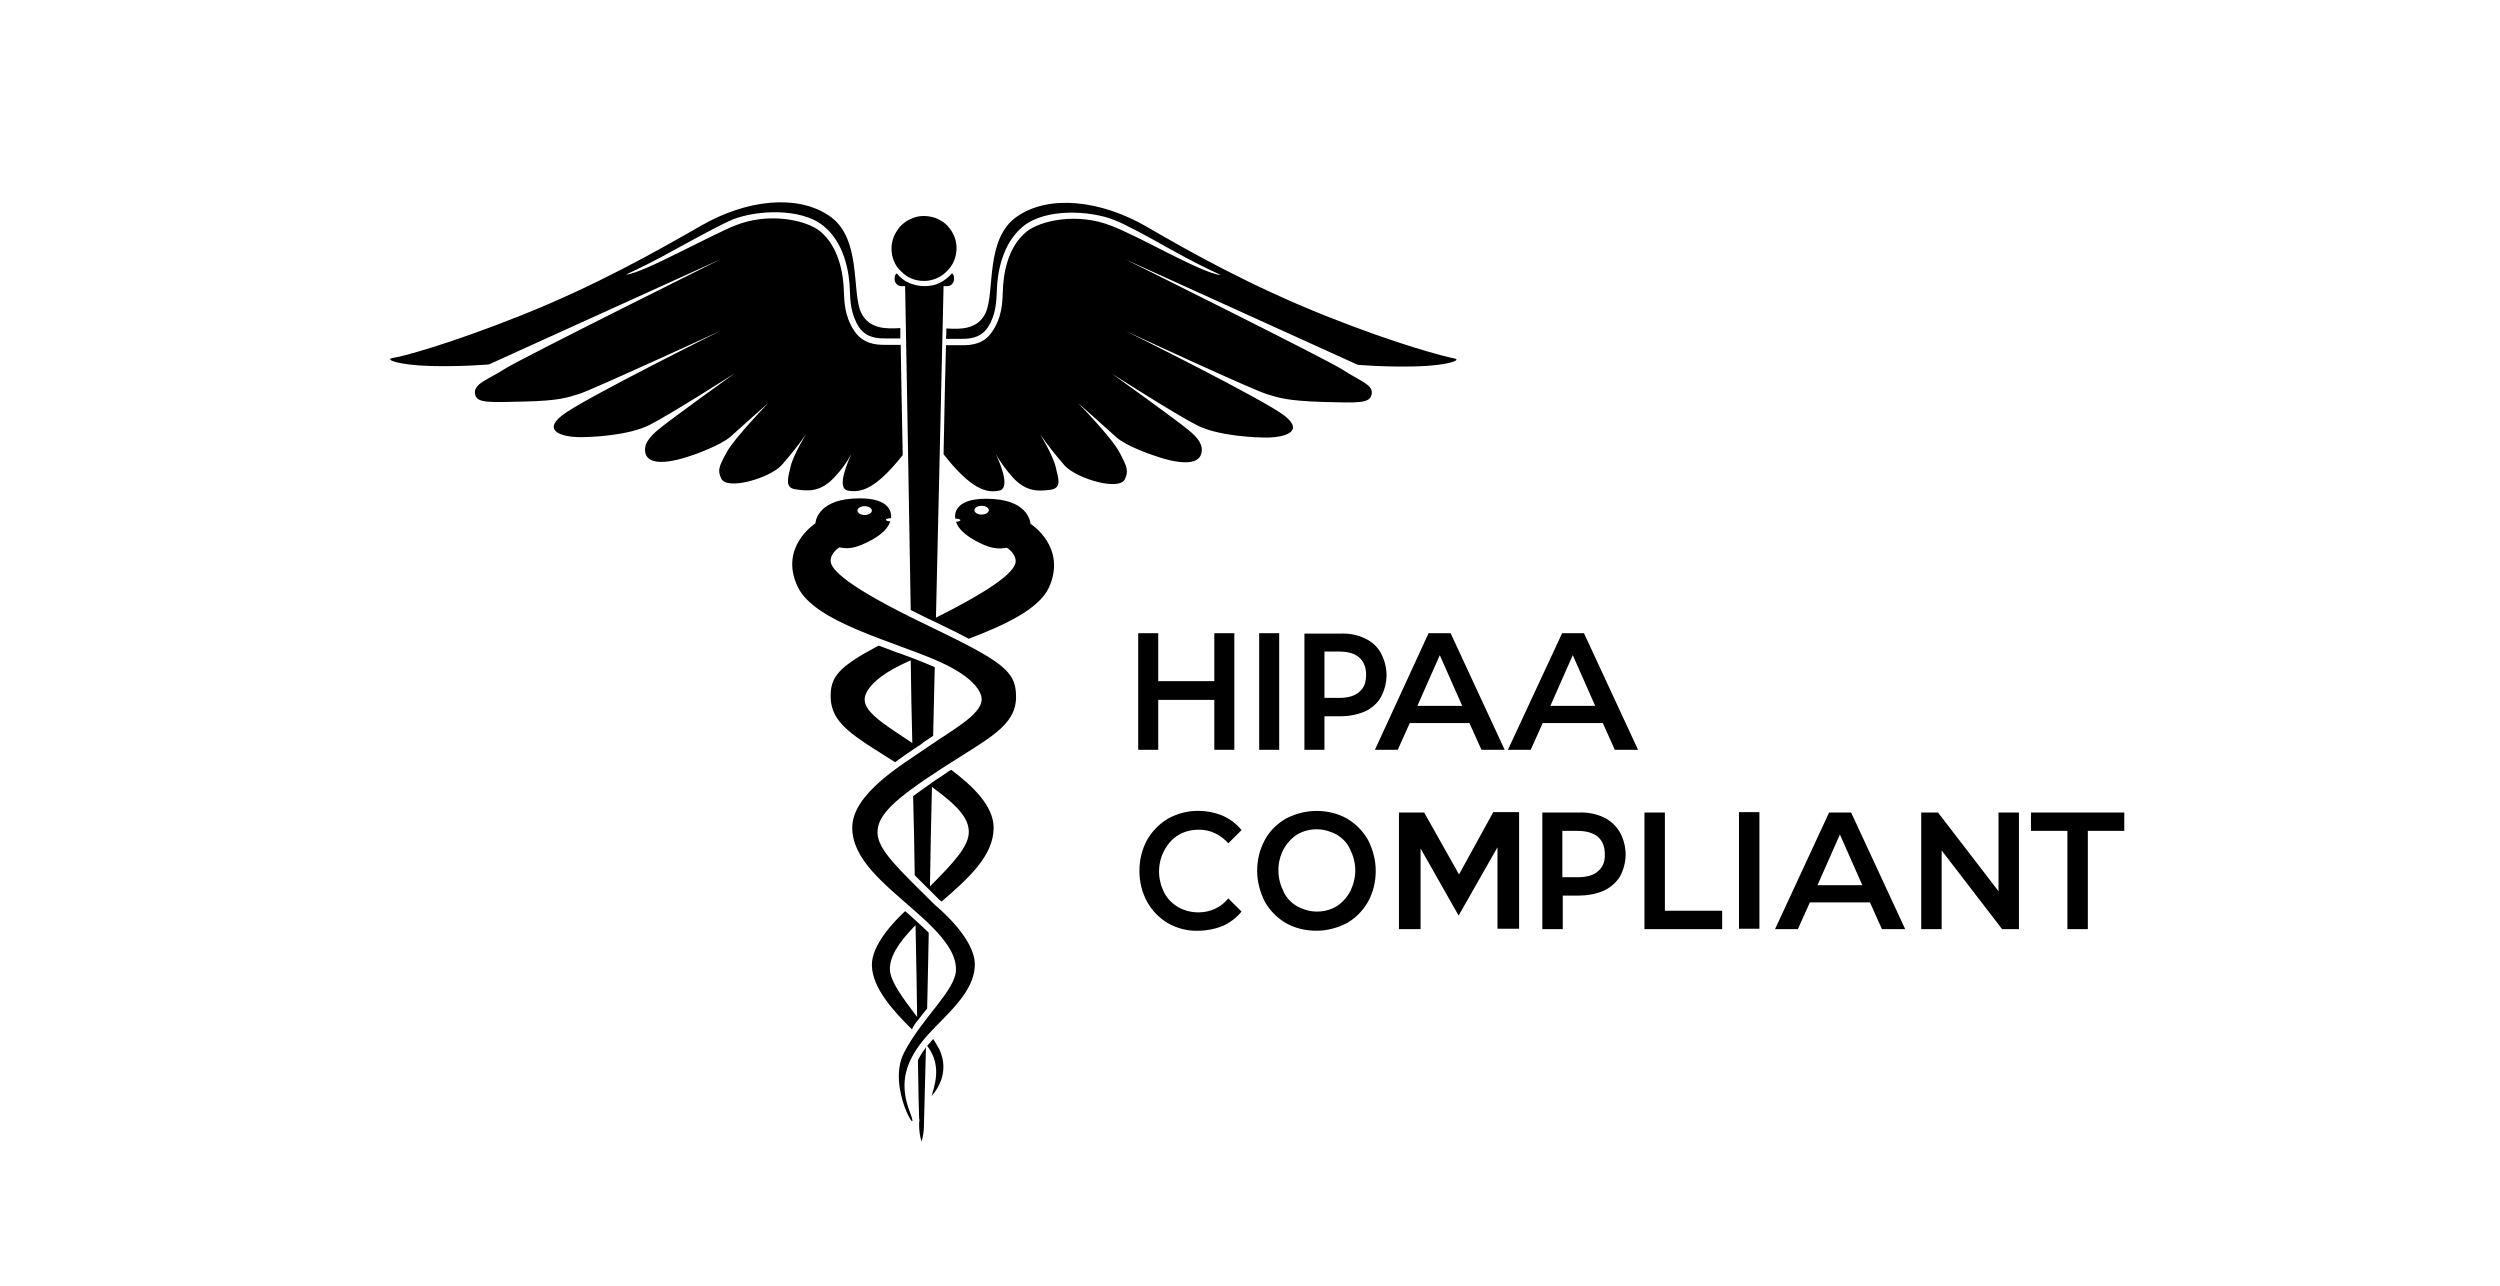 <?xml version="1.0" encoding="UTF-8"?>
<svg xmlns="http://www.w3.org/2000/svg" width="173" height="89" viewBox="0 0 173 89" fill="none">
  <path d="M81.564 57.774C81.98 57.525 82.478 57.415 82.977 57.415C83.365 57.415 83.753 57.498 84.086 57.664C84.446 57.829 84.751 58.078 85.001 58.355L85.915 57.443C85.555 57 85.111 56.669 84.612 56.448C84.003 56.199 83.365 56.088 82.7 56.116C82.035 56.144 81.397 56.337 80.843 56.641C80.233 57 79.735 57.498 79.374 58.133C79.014 58.797 78.848 59.515 78.848 60.262C78.848 61.008 79.014 61.726 79.374 62.39C79.707 62.998 80.206 63.523 80.816 63.882C81.453 64.241 82.174 64.435 82.894 64.407C83.476 64.407 84.058 64.297 84.612 64.076C85.111 63.855 85.582 63.495 85.915 63.081L85.001 62.169C84.751 62.473 84.446 62.721 84.086 62.887C83.726 63.053 83.338 63.136 82.95 63.136C82.451 63.136 81.98 63.025 81.536 62.777C81.12 62.528 80.788 62.196 80.566 61.782C80.344 61.339 80.206 60.814 80.206 60.317C80.206 59.819 80.317 59.322 80.566 58.852C80.816 58.382 81.148 58.023 81.564 57.774ZM80.15 48.433H84.03V51.887H85.416V43.817H84.03V47.134H80.15V43.817H78.764V51.887H80.15V48.433ZM87.135 51.887H88.52V43.817H87.135V51.887ZM94.451 44.176C93.925 43.928 93.343 43.817 92.761 43.845H90.266V51.887H91.652V49.566H92.761C93.343 49.566 93.925 49.455 94.451 49.234C94.923 49.013 95.311 48.681 95.56 48.239C95.809 47.769 95.948 47.244 95.948 46.719C95.948 46.194 95.809 45.669 95.56 45.199C95.311 44.729 94.923 44.398 94.451 44.176ZM94.064 47.88C93.759 48.156 93.287 48.294 92.678 48.294H91.652V45.088H92.678C93.287 45.088 93.759 45.227 94.064 45.503C94.368 45.779 94.535 46.166 94.535 46.691C94.535 47.217 94.396 47.603 94.064 47.88ZM108.087 43.845L104.346 51.887H105.926L106.757 50.036H110.914L111.746 51.887H113.353L109.612 43.817H108.087V43.845ZM107.284 48.847L108.836 45.337L110.388 48.847H107.284ZM93.204 56.641C92.567 56.282 91.846 56.116 91.098 56.116C90.35 56.116 89.657 56.309 88.992 56.641C88.382 57 87.855 57.498 87.523 58.133C87.162 58.797 86.996 59.515 86.996 60.262C86.996 61.008 87.19 61.726 87.523 62.39C87.855 62.998 88.382 63.523 88.992 63.882C89.629 64.241 90.35 64.407 91.098 64.407C91.846 64.407 92.539 64.214 93.204 63.882C93.814 63.523 94.313 63.025 94.673 62.39C95.034 61.726 95.2 61.008 95.2 60.262C95.2 59.515 95.006 58.797 94.673 58.133C94.313 57.498 93.814 57 93.204 56.641ZM93.426 61.699C93.204 62.113 92.872 62.473 92.484 62.721C92.068 62.97 91.597 63.081 91.126 63.081C90.654 63.081 90.183 62.942 89.768 62.721C89.352 62.473 89.019 62.141 88.825 61.699C88.603 61.257 88.465 60.759 88.465 60.234C88.465 59.709 88.576 59.239 88.825 58.769C89.047 58.355 89.379 57.995 89.768 57.746C90.183 57.498 90.654 57.387 91.126 57.387C91.597 57.387 92.068 57.525 92.484 57.746C92.899 57.995 93.232 58.327 93.426 58.769C93.648 59.211 93.786 59.709 93.786 60.234C93.786 60.759 93.648 61.257 93.426 61.699ZM140.542 56.227V57.498H143.064V64.297H144.478V57.498H147V56.227H140.542ZM138.297 61.671L134.112 56.227H132.948V64.297H134.362V58.852L138.547 64.297H139.711V56.227H138.297V61.671ZM103.32 56.227L100.965 60.51L98.553 56.227H96.807V64.297H98.304V58.714L100.937 63.357L103.625 58.631V64.269H105.122V56.199H103.32V56.227ZM110.97 56.558C110.443 56.309 109.834 56.199 109.252 56.227H106.729V64.297H108.143V61.975H109.252C109.834 61.975 110.443 61.865 110.97 61.644C111.441 61.422 111.829 61.091 112.106 60.648C112.356 60.179 112.494 59.654 112.494 59.128C112.494 58.603 112.356 58.078 112.106 57.608C111.829 57.139 111.441 56.779 110.97 56.558ZM110.582 60.289C110.277 60.566 109.806 60.704 109.168 60.704H108.115V57.498H109.168C109.778 57.498 110.249 57.636 110.582 57.912C110.887 58.189 111.053 58.576 111.053 59.101C111.081 59.598 110.914 60.013 110.582 60.289ZM101.685 50.036L102.517 51.887H104.124L100.383 43.817H98.858L95.144 51.887H96.724L97.556 50.036H101.685ZM99.634 45.337L101.186 48.847H98.082L99.634 45.337ZM115.21 56.227H113.797V64.297H119.174V63.025H115.21V56.227ZM120.338 64.269H121.751V56.199H120.338V64.269ZM63.521 73.362C63.549 75.296 63.576 76.706 63.604 77.397C63.632 77.48 63.632 77.591 63.604 77.673C63.604 77.784 63.604 77.867 63.604 77.867C63.604 78.254 63.66 78.641 63.77 79C63.881 78.641 63.937 78.254 63.937 77.867C63.937 77.729 63.992 75.711 64.075 72.478C64.048 72.505 64.02 72.533 64.02 72.56C63.826 72.809 63.66 73.085 63.521 73.362ZM57.756 33.011C58.2 32.541 58.615 31.988 58.92 31.408C58.699 31.905 57.839 33.785 58.671 33.95C59.585 34.116 60.611 33.84 62.468 31.491C62.412 28.478 62.357 25.852 62.329 23.863H61.331C61.276 23.863 61.248 23.863 61.193 23.863C60.639 23.863 59.724 23.807 59.114 22.895C58.449 21.9 58.421 20.878 58.394 20.131C58.366 19.054 58.089 17.091 56.731 15.986C55.788 15.24 53.239 14.659 50.883 15.599C50.107 15.903 48.555 16.704 47.03 17.451C45.645 18.142 43.871 18.998 43.316 18.998C44.231 18.584 45.45 17.976 46.781 17.23C48.305 16.4 49.913 15.516 50.717 15.184C52.324 14.549 55.4 14.355 56.98 15.627C58.477 16.843 58.782 18.943 58.809 20.076C58.837 20.822 58.865 21.735 59.447 22.646C59.973 23.42 60.805 23.42 61.304 23.42H61.415H62.301C62.301 23.172 62.301 22.951 62.301 22.702C61.415 22.757 60.14 22.812 59.585 21.624C58.92 20.187 59.641 16.511 57.424 14.963C55.206 13.415 51.659 13.802 48.499 15.627C45.367 17.423 41.21 19.772 36.083 21.817C30.955 23.863 27.768 24.692 27.158 24.775C26.576 24.885 27.63 25.272 29.819 25.327C32.008 25.383 33.838 25.217 33.838 25.217L49.913 17.921C49.913 17.921 36.055 24.802 34.891 25.549C33.727 26.295 32.785 26.544 32.868 27.234C32.951 27.925 33.838 27.842 36.277 27.787C38.716 27.732 39.242 27.511 40.074 27.262C40.905 27.013 49.913 22.868 49.913 22.868C49.913 22.868 40.268 27.649 38.882 28.755C37.496 29.86 38.993 30.219 39.935 30.247C40.905 30.275 43.483 30.136 44.924 29.418C46.365 28.699 50.855 25.825 50.855 25.825C50.855 25.825 46.421 29.003 45.561 29.722C44.868 30.302 44.508 30.8 44.675 31.408C44.924 32.182 46.254 32.099 48.028 31.463C48.028 31.463 49.857 30.827 50.55 30.219C51.243 29.584 53.183 27.87 53.183 27.87C53.183 27.87 50.883 30.247 50.301 31.27C49.746 32.292 49.636 32.541 49.913 33.121C50.301 33.95 53.239 33.094 54.07 32.209C54.68 31.518 55.262 30.8 55.788 30.026C55.788 30.026 54.901 31.463 54.708 32.292C54.514 33.121 54.292 33.785 55.096 33.867C55.982 34.006 56.814 34.033 57.756 33.011ZM63.244 51.832C63.327 51.777 63.41 51.721 63.493 51.666C63.66 51.556 63.798 51.473 63.909 51.362C64.131 51.224 64.353 51.058 64.574 50.92C64.602 49.345 64.657 47.742 64.685 46.166C64.242 45.973 63.77 45.779 63.272 45.586C63.244 45.586 63.216 45.558 63.188 45.558C63.133 45.531 63.105 45.531 63.05 45.503C62.717 45.392 62.412 45.254 62.052 45.144C61.636 44.978 61.221 44.84 60.805 44.674C58.033 46.139 57.479 46.83 57.479 48.184C57.479 50.091 59.114 50.948 61.941 52.744C62.385 52.412 62.828 52.108 63.244 51.832ZM59.835 48.433C59.835 48.433 59.641 47.217 62.773 45.807C62.856 45.779 62.939 45.724 63.022 45.696C63.05 47.603 63.078 49.511 63.133 51.417C61.581 50.367 59.835 49.372 59.835 48.433ZM64.574 71.897C64.436 72.063 64.297 72.229 64.159 72.367C64.962 73.445 64.907 74.495 64.463 75.849C64.879 75.379 65.71 74.191 65.018 72.643C64.879 72.395 64.74 72.146 64.574 71.897ZM63.299 60.566C63.604 60.87 63.964 61.229 64.325 61.588C64.546 61.809 64.768 62.03 65.018 62.279C65.045 62.307 65.101 62.334 65.156 62.39C67.041 60.759 68.759 59.211 68.759 57.277C68.759 55.757 67.29 54.375 65.821 53.269C65.683 53.352 65.544 53.435 65.406 53.546C65.073 53.767 64.768 53.96 64.491 54.154C64.491 54.154 64.463 54.154 64.463 54.181C64.408 54.236 64.325 54.264 64.269 54.319C63.881 54.596 63.521 54.845 63.188 55.093C63.244 56.945 63.272 58.797 63.299 60.566ZM64.491 54.458C66.32 55.784 67.041 56.641 67.041 57.581C67.041 58.548 66.015 59.681 64.353 61.339C64.38 59.128 64.436 56.834 64.491 54.458ZM74.607 27.898C74.607 27.898 76.547 29.611 77.24 30.247C77.933 30.883 79.762 31.491 79.762 31.491C81.536 32.126 82.866 32.209 83.116 31.435C83.31 30.827 82.922 30.302 82.229 29.749C81.37 29.031 76.935 25.852 76.935 25.852C76.935 25.852 81.425 28.727 82.866 29.445C84.308 30.164 86.885 30.302 87.855 30.275C88.825 30.247 90.294 29.888 88.908 28.782C87.523 27.677 77.878 22.895 77.878 22.895C77.878 22.895 86.857 27.069 87.717 27.29C88.548 27.538 89.075 27.732 91.514 27.815C93.953 27.87 94.812 27.953 94.923 27.262C95.034 26.599 94.063 26.35 92.899 25.576C91.735 24.83 77.878 17.948 77.878 17.948L93.953 25.244C93.953 25.244 95.782 25.41 97.971 25.355C100.161 25.3 101.214 24.913 100.632 24.802C100.05 24.692 96.835 23.89 91.708 21.845C86.58 19.8 82.423 17.478 79.291 15.654C76.159 13.858 72.584 13.443 70.367 14.991C68.15 16.539 68.87 20.187 68.205 21.652C67.651 22.84 66.376 22.785 65.489 22.729C65.489 22.951 65.489 23.199 65.461 23.448H66.376H66.487C66.985 23.448 67.817 23.448 68.344 22.674C68.925 21.79 68.953 20.85 68.981 20.104C69.009 18.971 69.314 16.87 70.81 15.654C72.39 14.383 75.466 14.576 77.074 15.212C77.878 15.516 79.485 16.4 81.01 17.257C82.34 18.003 83.559 18.611 84.474 19.026C83.892 19.026 82.146 18.169 80.76 17.478C79.263 16.704 77.711 15.931 76.908 15.627C74.552 14.687 72.002 15.267 71.06 16.013C69.674 17.119 69.424 19.081 69.397 20.159C69.369 20.905 69.341 21.956 68.676 22.923C68.094 23.835 67.179 23.89 66.597 23.89C66.542 23.89 66.514 23.89 66.459 23.89H65.461C65.406 25.88 65.35 28.478 65.295 31.435C67.179 33.84 68.26 34.144 69.147 33.95C69.979 33.785 69.147 31.905 68.898 31.408C69.23 31.988 69.618 32.513 70.062 33.011C70.977 34.033 71.836 34.006 72.667 33.895C73.499 33.785 73.249 33.149 73.055 32.32C72.861 31.491 71.974 30.053 71.974 30.053C72.501 30.8 73.083 31.546 73.693 32.237C74.524 33.121 77.462 34.006 77.85 33.149C78.099 32.596 78.016 32.32 77.462 31.297C76.935 30.275 74.607 27.898 74.607 27.898ZM63.937 19.441C64.38 19.441 64.824 19.302 65.184 19.054C65.544 18.805 65.849 18.446 66.015 18.059C66.182 17.644 66.237 17.202 66.154 16.76C66.071 16.317 65.849 15.931 65.544 15.599C65.239 15.295 64.824 15.074 64.38 14.991C63.937 14.908 63.493 14.936 63.078 15.129C62.662 15.295 62.301 15.599 62.08 15.958C61.83 16.317 61.692 16.76 61.692 17.202C61.692 17.506 61.747 17.782 61.858 18.059C61.969 18.335 62.135 18.584 62.357 18.777C62.579 18.998 62.8 19.164 63.078 19.275C63.327 19.385 63.632 19.441 63.937 19.441ZM71.309 36.244C71.309 36.244 71.254 34.697 68.731 34.531C66.154 34.365 66.043 35.471 66.099 35.885C66.293 35.885 66.459 35.94 66.459 35.996C66.459 36.051 66.32 36.106 66.154 36.106C66.293 36.521 66.681 37.018 67.789 37.571C68.704 38.013 69.147 37.986 69.674 37.903C69.674 37.903 70.284 38.262 70.284 38.842C70.284 39.395 69.314 40.473 64.768 42.739C65.045 30.523 65.295 19.8 65.295 19.8H65.572C65.683 19.8 65.794 19.745 65.877 19.662C65.96 19.579 66.015 19.468 66.015 19.358V19.219C66.015 19.164 66.015 19.109 65.988 19.054C65.96 18.998 65.932 18.943 65.877 18.915C65.627 19.192 65.35 19.413 65.018 19.579C64.685 19.745 64.325 19.8 63.965 19.8C63.604 19.8 63.244 19.717 62.911 19.579C62.579 19.441 62.274 19.192 62.052 18.915C61.997 18.971 61.969 18.998 61.941 19.054C61.913 19.109 61.913 19.164 61.913 19.219V19.358C61.913 19.468 61.969 19.579 62.052 19.662C62.135 19.745 62.246 19.8 62.357 19.8H62.634C62.634 19.8 62.828 30.219 63.022 42.214C63.41 42.408 63.798 42.601 64.242 42.822C64.297 42.85 64.38 42.877 64.436 42.905C65.461 43.403 66.32 43.817 67.041 44.204C69.48 43.264 71.863 42.186 72.584 40.666C73.859 37.847 71.309 36.244 71.309 36.244ZM67.928 35.609C67.651 35.609 67.429 35.471 67.429 35.305C67.429 35.139 67.651 35.001 67.928 35.001C68.205 35.001 68.427 35.139 68.427 35.305C68.427 35.471 68.205 35.609 67.928 35.609ZM63.521 70.598C63.743 70.322 63.937 70.045 64.159 69.797C64.186 68.221 64.242 66.452 64.269 64.545C63.992 64.269 63.687 63.993 63.355 63.689C63.244 63.606 63.161 63.495 63.05 63.412C62.911 63.274 62.773 63.163 62.634 63.053C61.858 63.772 60.334 65.375 60.334 66.757C60.334 68.387 61.913 70.045 63.105 71.234C63.216 70.985 63.355 70.792 63.521 70.598ZM63.355 64.02C63.41 66.37 63.438 68.525 63.466 70.377C62.551 69.161 61.581 67.917 61.581 67.061C61.581 66.259 62.052 65.347 63.355 64.02ZM63.992 43.181C58.588 40.584 57.479 39.395 57.479 38.815C57.479 38.234 58.089 37.875 58.089 37.875C58.615 37.986 59.059 37.986 59.973 37.543C61.082 37.018 61.47 36.493 61.609 36.078C61.442 36.078 61.304 36.023 61.304 35.968C61.304 35.913 61.47 35.857 61.664 35.857V35.83C61.692 35.415 61.553 34.337 59.003 34.503C56.481 34.669 56.426 36.217 56.426 36.217C56.426 36.217 53.876 37.847 55.206 40.611C56.37 43.071 61.83 44.37 64.99 45.779C68.122 47.189 67.928 48.405 67.928 48.405C67.928 49.455 65.821 50.561 64.159 51.721C62.495 52.882 58.976 54.9 58.976 57.277C58.976 59.46 61.165 61.146 63.299 63.025C65.461 64.905 66.154 66.038 66.154 67.088C66.154 68.525 63.77 70.46 62.551 72.864C61.331 75.269 63.743 79 62.994 77.038C62.218 75.075 62.634 73.694 63.632 72.312C64.851 70.626 67.457 68.968 67.457 66.729C67.457 64.849 64.713 62.638 64.713 62.638C62.274 60.206 60.722 58.824 60.722 57.608C60.722 56.392 61.886 55.314 65.156 53.186C68.399 51.086 70.311 50.257 70.311 48.212C70.311 46.415 69.397 45.779 63.992 43.181ZM59.835 35.028C60.112 35.028 60.334 35.166 60.334 35.332C60.334 35.498 60.112 35.636 59.835 35.636C59.558 35.636 59.336 35.498 59.336 35.332C59.336 35.166 59.558 35.028 59.835 35.028ZM126.574 56.227L122.832 64.297H124.412L125.243 62.445H129.401L130.232 64.297H131.84L128.098 56.227H126.574ZM125.77 61.257L127.322 57.746L128.874 61.257H125.77Z" fill="black"></path>
</svg>

